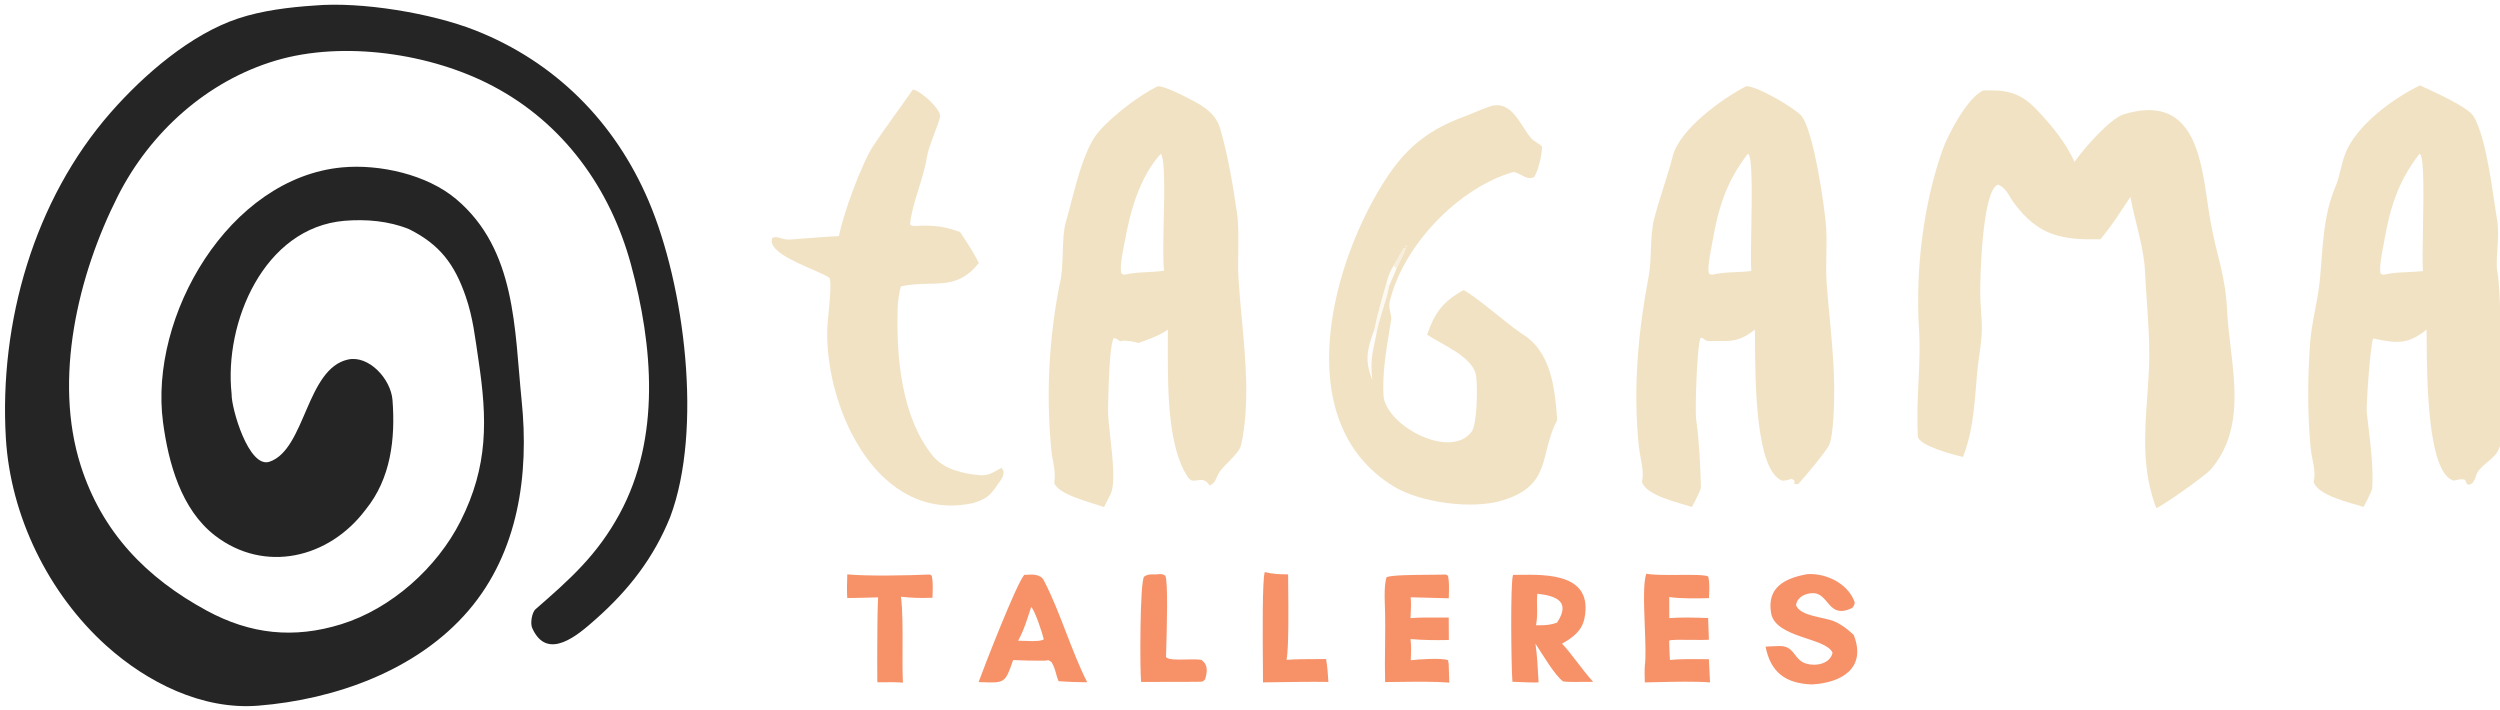 <?xml version="1.0" encoding="utf-8" ?><svg xmlns="http://www.w3.org/2000/svg" xmlns:xlink="http://www.w3.org/1999/xlink" width="500" height="142" viewBox="0 0 500 142"><path fill="#252525" transform="scale(0.139 0.139)" d="M683.5 43.534C621.258 19.038 519.763 1.983 452.134 7.983C416.143 10.355 377.181 15.144 342.867 26.509C274.427 49.188 207.121 107.39 159.616 161.489C48.933 287.535 -1.315 464.103 8.407 630.106C14.967 742.119 69.527 853.966 153.1 929.165C211.467 981.684 290.941 1021.81 371.513 1015.36C482.211 1006.49 600.584 964.557 674.364 878.181C745.887 794.451 761.566 682.676 750.531 576.014C740.153 473.391 742.836 359.316 656.25 286.388C614.289 251.046 546.274 235.924 492.725 240.813C329.358 255.704 214.203 454.908 234.577 607.665C242.348 665.917 260.523 732.989 309.421 770.661C380.883 825.539 473.701 803.227 526.087 733.285C562.449 688.575 568.997 631.181 564.753 575.661C562.417 545.1 530.556 510.796 500.826 517.286C440.559 530.454 439.561 646.605 387.863 664.338C357.887 674.621 332.615 586.817 333.256 566.863C322.089 464.254 379.599 327.557 495.583 317.7C526.848 315.104 559.66 317.887 588.799 329.829C632.638 351.794 653.999 379.954 670.058 426.489C680.79 457.591 683.624 486.09 688.426 517.892C701.324 603.316 702.662 670.576 662.596 749.986C628.762 817.044 562.966 875.844 490.937 898.178C422.565 919.379 360.238 912.608 297.523 878.65C210.626 831.596 146.758 765.765 116.194 670.049C76.501 545.749 112.052 395.697 169.636 281.961C216.01 190.37 297.936 116.375 397.223 86.997C494.329 58.26 620.337 76.872 709.082 123.81C810.506 177.13 878.025 270.855 907.839 380.531C939.5 496.993 951.09 629.919 891.367 739.595C858.949 799.131 819.903 833.565 770.638 876.508C765.143 881.296 762.669 897.385 765.886 903.911C787.657 952.359 832.345 912.876 856.043 891.938L856.98 891.111C904.587 849.076 940.755 802.499 964.425 743.619C1011.35 617.977 985.238 410.999 933.269 289.107C884.653 175.068 798.404 88.756 683.5 43.534Z"/><path fill="#F1E2C3" transform="scale(0.139 0.139)" d="M2931 158.309C2906.87 132.81 2887.14 129.118 2853.73 130.106C2831.55 139.394 2802.66 193.608 2794.69 216.518C2767.34 295.049 2756.6 385.183 2760.85 468.119C2762.96 496.655 2761.66 523.939 2760.37 551.088C2759.17 576.494 2757.97 601.781 2759.56 627.863C2760.38 641.24 2811.48 654.502 2824.35 657.48L2825.28 655.151C2840.79 615.345 2841.24 570.895 2845.61 529.098C2847.33 512.663 2850.65 495.984 2851.43 479.506C2851.93 468.736 2851.18 457.837 2850.42 446.947C2849.87 439.149 2849.33 431.355 2849.25 423.619C2848.99 396.627 2852.35 277.699 2873.53 266.254C2874.03 265.98 2874.6 265.858 2875.14 265.663C2887.55 271.49 2889.63 280.951 2897.62 291.775C2933.49 340.401 2968.14 345.326 3022.15 344.259C3039.79 323.159 3050.12 306.133 3065.35 283.345C3071.45 317.224 3084.45 354.888 3086.24 388.99C3086.84 401.415 3087.78 415.504 3088.76 430.07C3090.69 458.684 3092.73 489.141 3092.51 512.447C3092.31 532.49 3090.9 552.272 3089.5 571.922C3085.71 625.092 3081.99 677.306 3102.6 731.165C3113.67 726.55 3172.19 685.056 3180.59 675.927C3224.41 624.988 3216.86 561.244 3209.51 499.161C3207.43 481.563 3205.36 464.1 3204.49 447.099C3201.68 392.639 3189.65 370.573 3180.1 315.911C3178.66 307.648 3177.37 298.765 3176.03 289.578C3166.03 220.813 3153.55 134.989 3056.09 164.359C3036.14 170.374 2998.12 213.893 2984.95 232.852C2971.94 204.562 2952.21 180.722 2931 158.309Z"/><path fill="#F1E2C3" transform="scale(0.139 0.139)" d="M1705.33 139.141C1696.41 134.634 1675.07 123.962 1665.86 124.034C1639.57 136.791 1599.52 167.236 1579.99 190.529C1556.77 218.242 1544.02 283.915 1533.48 319.928C1526.94 342.261 1531.39 384.368 1524.72 408.691C1509.19 487.482 1505.09 566.359 1512.56 646.36C1513.17 652.929 1514.2 658.435 1515.17 663.636C1517.01 673.48 1518.64 682.23 1516.89 695.022C1522.86 712.185 1572.61 723.658 1588.54 729.629L1597.76 711.42C1605.16 696.501 1601.03 660.012 1597.53 629.063C1595.67 612.576 1593.99 597.661 1594.31 588.418C1594.98 569.56 1595.48 499.741 1602.33 486.523C1605.72 486.526 1607.48 487.986 1608.99 489.242C1610.81 490.744 1612.27 491.955 1615.73 490.034C1625.64 490.669 1628.64 490.885 1638.13 493.489C1654.06 487.568 1666.08 483.876 1680.4 474.336C1680.47 481.581 1680.43 489.624 1680.4 498.249C1680.16 557.101 1679.8 643.005 1709.28 686.736C1713.28 692.669 1717.93 691.918 1722.84 691.124C1728.55 690.203 1734.61 689.223 1740.43 698.584C1746.47 696.154 1748.72 691.885 1751.23 685.547C1757.43 669.927 1782.78 654.985 1786.07 639.192C1798.11 581.274 1792.41 519.669 1786.85 459.611C1785.03 439.949 1783.23 420.453 1782.06 401.307C1781.31 388.844 1781.49 375.496 1781.68 362.019C1781.96 342.286 1782.23 322.277 1779.57 304.366C1773.7 264.884 1766.68 222.605 1755.47 184.486C1748.42 160.544 1726.2 149.684 1705.33 139.141ZM1674.93 389.459C1654.38 392.567 1639.56 390.512 1617.51 395.25C1615.59 394.817 1615.12 394.254 1613.32 393.194C1611.44 383.027 1614.59 366.817 1616.96 354.573C1617.39 352.341 1617.8 350.241 1618.15 348.333C1626.28 303.652 1639.34 255.849 1670.17 221.148C1676.4 228.788 1675.36 275.659 1674.4 318.98C1673.74 348.815 1673.11 376.966 1674.93 389.459Z"/><path fill="#F1E2C3" transform="scale(0.139 0.139)" d="M2512.61 124.111C2512.53 124.12 2512.45 124.128 2512.37 124.135C2478.01 141.759 2416.71 185.863 2406.85 224.689C2398.98 255.099 2387.4 285.963 2379.76 316.178C2373.66 341.85 2377.02 372.145 2372.21 397.536C2356.76 479.297 2349.54 559.53 2358.1 642.697C2358.67 648.269 2359.7 653.743 2360.72 659.154C2362.87 670.654 2364.98 681.868 2362.57 693.133C2367.69 713.093 2416.43 723.485 2434.47 729.448C2434.91 728.586 2435.52 727.433 2436.24 726.079C2440.24 718.517 2447.55 704.699 2447.41 700.308C2446.45 669.465 2444.99 635.204 2440.69 605.17C2438.43 589.456 2441.97 496.337 2446.66 486.487L2448.81 486.025L2455.79 490.59C2461.22 490.499 2466.1 490.594 2470.62 490.682C2490.79 491.075 2503.63 491.326 2525.04 474.242C2525.14 478.775 2525.17 484.818 2525.2 491.999C2525.49 549.059 2526.13 677.957 2564.58 691.683C2571.08 691.171 2571.26 691.063 2577.49 688.986C2583.35 691.352 2582.33 693.124 2581.6 694.396C2580.88 695.646 2580.44 696.414 2587.06 696.789C2594.5 689.181 2628.38 648.545 2632.04 639.841C2638.51 624.416 2639.23 576.44 2639.14 558.953C2638.86 508.726 2631.95 457.497 2628.29 407.321C2627.29 393.5 2627.56 379.762 2627.84 366.032C2628.09 353.556 2628.34 341.087 2627.63 328.567C2626.04 300.659 2609.03 183.462 2590.87 165.455C2578.89 153.571 2528.62 124.156 2513.17 124.077C2512.98 124.072 2512.79 124.092 2512.61 124.111ZM2519.89 389.942C2499.9 392.408 2484.07 390.685 2463.07 395.3L2458.97 393.995C2456.72 385.87 2460.18 367.792 2462.49 355.729C2462.97 353.187 2463.41 350.913 2463.73 349.054C2472.27 299.592 2483.67 261.423 2515.03 221.134C2515.29 221.328 2515.56 221.487 2515.78 221.71C2521.71 227.636 2520.69 284.431 2519.84 331.154C2519.36 357.782 2518.94 381.138 2519.89 389.942Z"/><path fill="#F1E2C3" transform="scale(0.139 0.139)" d="M2191.73 182.737C2181 166.078 2169.58 148.354 2148.39 151.761C2133.01 156.268 2121.13 162.448 2105.47 168.239C2059.4 185.265 2026.89 208.983 1998.02 251.479C1916.39 372.347 1851.97 606.597 2005.59 700.048C2043.82 723.297 2118.44 733.552 2162.6 719.793C2233.53 697.69 2214.53 653.781 2240.65 604.239C2237.28 560.229 2232.62 505.777 2189.61 480.162C2162.84 461.665 2130.17 431.479 2106.07 417.323C2076.49 433.376 2064.03 450.25 2053.44 481.604C2075.29 496.034 2119.92 513.702 2123.88 540.751C2126.19 556.638 2125.58 610.297 2117.48 621.107C2086.79 662.088 1994.25 612.475 1990.63 569.25C1988.85 538.234 1994.15 506.089 1999.27 475.083C2000.05 470.333 2000.83 465.611 2001.58 460.923C2002.18 457.116 2001.34 453.419 2000.46 449.546C1999.39 444.834 1998.25 439.861 1999.6 434.111C2018.31 354.153 2097.95 270.112 2177.91 247.354C2183.34 248.797 2187.19 250.855 2190.5 252.625C2196.05 255.593 2200.08 257.747 2207.5 254.81C2213.61 244.491 2218.47 223.636 2218.73 211.615C2218.76 210.11 2214.3 207.16 2210.23 204.474C2207.6 202.731 2205.13 201.1 2204.17 200.048C2199.79 195.243 2195.81 189.067 2191.73 182.737ZM1974.61 546.729C1963.16 518.656 1967.09 502.726 1977.31 474.631C1981.76 452.291 1988.66 429.28 1994.79 407.256C1998.27 395.718 1999.04 392.257 2005.35 381.873C2010.22 373.205 2014.7 365.2 2020.03 356.785L2022.83 356.821L2023.13 356.049L2021.55 354.715L2024.21 352.588C2021.09 364.313 2014.39 375.527 2009.28 386.87C2005.64 395.091 2002.27 402.973 1998.85 411.28C1994.36 435.489 1984.8 455.86 1980.27 481.071C1979.54 484.678 1978.86 487.952 1978.23 490.978C1973.85 512.008 1971.96 521.072 1974.61 546.729Z"/><path fill="#F1E2C3" fill-opacity="0.216" transform="scale(0.139 0.139)" d="M1998.85 411.28L1994.79 407.256C1988.66 429.28 1981.76 452.291 1977.31 474.631L1980.27 481.071C1984.8 455.86 1994.36 435.489 1998.85 411.28Z"/><path fill="#F1E2C3" fill-opacity="0.055" transform="scale(0.139 0.139)" d="M1980.27 481.071L1977.31 474.631C1967.09 502.726 1963.16 518.656 1974.61 546.729C1971.96 521.072 1973.85 512.008 1978.23 490.978C1978.86 487.952 1979.54 484.678 1980.27 481.071Z"/><path fill="#F1E2C3" fill-opacity="0.58" transform="scale(0.139 0.139)" d="M2020.03 356.785C2014.7 365.2 2010.22 373.205 2005.35 381.873L2009.28 386.87C2014.39 375.527 2021.09 364.313 2024.21 352.588L2021.55 354.715L2023.13 356.049L2022.83 356.821L2020.03 356.785Z"/><path fill="#F1E2C3" fill-opacity="0.086" transform="scale(0.139 0.139)" d="M2009.28 386.87L2005.35 381.873C1999.04 392.257 1998.27 395.718 1994.79 407.256L1998.85 411.28C2002.27 402.973 2005.64 395.091 2009.28 386.87Z"/><path fill="#F1E2C3" transform="scale(0.139 0.139)" d="M1352.65 168.015C1354.64 158.367 1326.18 131.079 1313.51 128.793C1297.59 151.934 1270.91 187.868 1256.86 209.228C1239.53 235.571 1212.78 308.974 1207.14 339.636C1183.42 340.797 1159.47 343.22 1135.73 344.706C1131.33 344.981 1127.55 343.858 1124.02 342.814C1119.69 341.528 1115.75 340.36 1111.55 342.059C1103.35 359.2 1141.15 375.673 1168.63 387.647C1180.53 392.837 1190.5 397.182 1193.95 400.37C1196.01 410.775 1194.1 430.518 1192.33 448.897C1191.25 460.132 1190.22 470.856 1190.17 478.626C1189.45 590.898 1263.71 753.448 1400.39 723.773C1424.06 716.656 1426.55 709.733 1440.92 689.426C1443.48 685.813 1444.01 681.941 1443.94 677.535L1440.96 673.049C1439.1 674.055 1437.34 675.059 1435.64 676.026C1427.29 680.788 1420.46 684.678 1409.79 683.708C1385.87 681.53 1358.84 675.71 1342.59 656.434C1296.69 600.417 1289.35 512.317 1291.69 442.339C1292.02 432.604 1293.72 421.037 1296.23 412.211C1310.45 408.825 1323.69 408.568 1336.23 408.324C1362.52 407.814 1385.72 407.363 1408.43 378.253C1399.18 360.571 1392.34 350.179 1381.29 333.788C1361.65 326.735 1348.94 324.586 1327.78 324.63C1326.12 324.632 1324.3 324.777 1322.46 324.924C1317.13 325.349 1311.64 325.787 1309.43 322.791C1312.02 293.535 1329.14 256.108 1333.66 226.239C1336.08 210.324 1350.18 179.914 1352.65 168.015Z"/><path fill="#F79168" transform="scale(0.139 0.139)" d="M2185.61 827.097C2182.6 827.141 2179.73 827.184 2177.04 827.198C2172.93 838.137 2174.48 961.889 2176.15 980.985C2178.91 981.077 2181.93 981.204 2185.07 981.337C2194.73 981.744 2205.58 982.202 2213.78 981.843C2212.68 963.858 2211.93 943.695 2209.26 926.057C2218.06 939.419 2237.88 973.096 2249.34 980.552L2257.18 981.136C2260.53 981.138 2263.91 981.152 2267.29 981.167C2275.63 981.201 2284.03 981.237 2292.27 981.093C2276.94 964.118 2260.76 940.075 2247.53 926.136C2262.89 917.396 2276.12 907.971 2279.79 889.64C2292.6 825.528 2226.43 826.498 2185.61 827.097ZM2214.44 899.672C2213.11 899.684 2211.7 899.698 2210.18 899.721C2211.99 888.247 2211.79 880.759 2211.59 873.15C2211.44 867.498 2211.28 861.78 2211.95 854.312C2238.38 857.146 2260.83 865.085 2240.3 895.921C2229.55 899.527 2224.23 899.578 2214.44 899.672Z"/><path fill="#F79168" transform="scale(0.139 0.139)" d="M2668.13 865.114C2657.82 838.555 2626.31 824.298 2600.11 826.152C2568.37 831.942 2542 844.988 2548.32 882.09C2554.51 918.348 2628.07 917.273 2636.8 939.419C2632.91 955.284 2613.03 958.94 2599.28 954.988C2581.76 949.948 2583.48 933.585 2566.09 929.9C2561.78 929.245 2552.39 929.756 2545.49 930.131C2543.5 930.239 2541.73 930.336 2540.33 930.391C2547.78 967.485 2569.05 983.357 2606.88 984.807C2649.47 982.55 2685.98 961.594 2667.27 913.718L2665.56 912.088C2657.66 904.668 2649.31 898.387 2639.14 894.024C2624.55 887.765 2589.93 886.834 2584.2 870.674C2586.15 855.963 2605.23 851.297 2614.3 854.304C2620.61 856.395 2624.84 861.415 2629.03 866.394C2636.83 875.652 2644.51 884.767 2665.21 874.633C2665.45 874.282 2665.69 873.936 2665.94 873.593C2667.76 871.021 2669.48 868.601 2668.13 865.114Z"/><path fill="#F79168" transform="scale(0.139 0.139)" d="M1474.85 827.118C1474.46 827.145 1474.08 827.172 1473.7 827.198C1462.34 840.214 1416.39 958.536 1408.05 981.389C1409.81 981.452 1411.5 981.516 1413.1 981.577C1445.49 982.807 1446.39 982.842 1457.7 949.746C1473.08 950.409 1486.97 950.748 1502.35 950.654C1506.76 950.318 1507.89 949.824 1508.86 950.044C1509.72 950.24 1510.45 950.997 1513.22 952.926C1519.63 964.608 1518.78 969.879 1523.18 980.191C1537.61 981.107 1549.89 981.691 1564.32 981.699C1540.71 935.006 1526.01 881.606 1501.92 835.108C1496.98 825.57 1484.62 826.435 1474.85 827.118ZM1485.4 922.466L1464.93 921.888C1473.38 906.738 1478.27 889.856 1483.69 873.385C1489.06 878.08 1500.13 911.973 1501.86 919.927C1498.48 922.037 1493 922.208 1488.31 922.354C1487.29 922.386 1486.31 922.417 1485.4 922.466Z"/><path fill="#F79168" transform="scale(0.139 0.139)" d="M2081.97 827.489C2081.09 826.839 2080.8 826.626 2079.34 826.656C2075.02 826.873 2067.13 826.928 2057.84 826.992C2033.76 827.159 2000.25 827.392 1994.95 830.68C1991.81 841.901 1992.09 857.102 1992.55 868.821C1993.35 889.021 1993.12 909.246 1992.9 929.46C1992.7 946.793 1992.5 964.117 1992.96 981.41C1998.95 981.365 2005.27 981.278 2011.76 981.189C2036.24 980.852 2063.25 980.48 2085.31 982.167L2084.41 955.046L2083.46 949.847C2073.77 946.371 2040.64 948.664 2029.89 949.976C2029.93 948.992 2029.97 948.037 2030 947.106C2030.4 937.157 2030.69 930.03 2029.52 919.545C2049.62 921.131 2064.58 921.218 2084.67 920.857L2084.49 888.551C2080.78 888.552 2076.88 888.529 2072.88 888.504C2058.43 888.416 2042.68 888.32 2029.51 889.387C2029.57 888.149 2029.63 886.93 2029.68 885.727C2030.13 876.751 2030.52 868.627 2029.77 859.381L2084.59 860.86C2084.61 859.016 2084.66 857.106 2084.72 855.155C2084.95 846.283 2085.21 836.575 2083.52 828.553C2082.81 828.112 2082.34 827.762 2081.97 827.489Z"/><path fill="#F79168" transform="scale(0.139 0.139)" d="M2415.13 827.197C2397.02 827.313 2378.09 827.435 2368.92 825.495C2364.15 836.751 2365.42 870.158 2366.61 901.506C2367.48 924.444 2368.31 946.28 2366.7 957.527C2366.13 961.514 2366.47 977.523 2366.62 981.872C2372.3 981.778 2378.52 981.633 2385.05 981.48C2410.04 980.897 2439.53 980.209 2460.47 981.879L2458.81 948.491C2455.42 948.484 2451.88 948.455 2448.27 948.426C2433.17 948.303 2416.64 948.168 2402.75 949.565C2402.23 940.119 2401.89 931.227 2401.68 921.766C2404.39 920.291 2419.21 920.479 2433.5 920.661C2443.8 920.791 2453.82 920.919 2458.84 920.417L2457.73 889.221C2456.19 889.176 2454.66 889.13 2453.15 889.085C2435.45 888.553 2419.97 888.087 2401.86 889.33L2401.77 859.028C2417.15 861.472 2442.77 861.09 2458.97 860.629C2459.02 858.82 2459.09 857 2459.16 855.174C2459.49 846.581 2459.83 837.873 2457.97 829.671C2454.41 826.944 2435.28 827.067 2415.13 827.197Z"/><path fill="#F79168" transform="scale(0.139 0.139)" d="M1338.13 826.639C1337.85 826.539 1337.51 826.604 1336.48 826.664C1307.41 828.041 1247.16 829.195 1219.12 826.419C1219.09 827.555 1219.05 828.678 1219.02 829.789C1218.69 840.278 1218.39 849.766 1219.09 860.499C1233.83 860.225 1248.71 860.066 1263.43 859.482C1262.42 882.254 1262.35 905.89 1262.28 929.1C1262.26 935.49 1262.24 941.847 1262.2 948.145L1262.33 981.713C1264.52 981.708 1267.01 981.682 1269.66 981.654C1279.48 981.551 1291.59 981.424 1299.18 982.276C1298.48 968.291 1298.55 950.74 1298.63 932.73C1298.74 905.484 1298.86 877.188 1296.29 858.602C1314.6 860.535 1323.42 860.578 1341.68 860.117C1341.72 858.298 1341.78 856.431 1341.85 854.535C1342.13 845.834 1342.43 836.522 1340.73 828.517C1338.8 827.249 1338.53 826.781 1338.13 826.639Z"/><path fill="#F79168" transform="scale(0.139 0.139)" d="M1853.39 826.462C1840.01 826.173 1832.71 826.26 1819.83 823.116C1816.12 834.357 1816.77 913.386 1817.13 957.101C1817.22 968.182 1817.29 976.994 1817.27 981.857C1823.01 981.778 1828.76 981.69 1834.51 981.602C1860.12 981.209 1885.86 980.815 1911.37 981.18C1910.6 969.18 1909.96 960.151 1908.09 948.303C1903.87 948.34 1899.34 948.342 1894.66 948.344C1880.07 948.35 1863.98 948.357 1851.19 949.421C1854.39 931.687 1853.86 877.613 1853.53 844.444C1853.46 837.284 1853.4 831.098 1853.39 826.462Z"/><path fill="#F79168" transform="scale(0.139 0.139)" d="M1665.99 826.248C1665.29 826.312 1664.53 826.38 1663.7 826.44C1662.44 826.453 1661.27 826.441 1660.19 826.429C1654.7 826.37 1651.14 826.331 1646.13 829.707C1640.04 838.533 1640.05 963.793 1641.86 981.216L1722.31 981.028C1724.39 980.898 1725.89 980.888 1727.02 980.88C1730.54 980.857 1730.62 980.857 1733.99 977.379C1737.02 966.779 1738.82 956.697 1728.55 949.45C1723.09 948.5 1714.93 948.691 1706.71 948.884C1693.78 949.186 1680.69 949.493 1677.73 945.361C1677.78 943.097 1677.88 939.41 1678.02 934.71C1678.87 905.194 1680.87 835.754 1676.69 828.257C1672.55 825.659 1670.19 825.871 1665.99 826.248Z"/><path fill="#F1E2C3" transform="scale(0.139 0.139)" d="M3606 597.973L3606 535.942C3595.28 506.628 3599.72 425.27 3593.21 390.569C3591.79 383.045 3592.52 371.67 3593.31 359.337C3594.22 345.156 3595.2 329.708 3593.11 317.39C3586.53 278.578 3578.47 201.057 3559.38 167.749C3551.17 153.441 3498.49 130.769 3481.92 122.83C3443.95 141.327 3389.94 180.044 3374.13 222.006C3368.98 235.686 3366.21 254.515 3361.03 266.867C3341.61 312.609 3342.62 356.438 3337.75 404.667C3334.8 433.779 3325.87 464.809 3323.84 494.159C3320.39 544.141 3319.94 594.309 3324.65 644.226C3325.21 650.172 3326.31 655.736 3327.39 661.153C3329.5 671.804 3331.5 681.888 3329.03 693.198C3334.18 713.129 3382.96 723.506 3400.91 729.448C3403.47 724.422 3412.98 706.445 3413.23 702.515C3415.06 673.907 3411.06 640.817 3407.52 611.536C3406.79 605.528 3406.08 599.68 3405.45 594.064C3404.25 583.493 3411.02 491.801 3414.67 487.085L3417 487.541C3447.13 493.435 3463.94 496.723 3491.43 474.249C3491.52 478.203 3491.56 483.61 3491.6 490.132C3491.98 545.388 3492.9 680.732 3530.25 691.503C3531.82 691.261 3533.33 690.946 3534.8 690.643C3539.3 689.708 3543.3 688.878 3546.87 690.587L3549.52 696.58C3551.85 697.198 3552.54 697.521 3553.15 697.419C3553.87 697.301 3554.49 696.616 3557.44 695.166C3560.23 690.998 3561.11 689.722 3562.54 684.818C3566.79 670.201 3586.75 662.442 3593.96 649.238C3602.39 633.827 3598.93 613.441 3606 597.973ZM3486.3 389.928C3466.31 392.416 3450.52 390.67 3429.48 395.307L3425.38 393.995C3423.13 385.845 3426.61 367.703 3428.92 355.641C3429.4 353.135 3429.82 350.891 3430.14 349.054C3438.68 299.635 3450.08 261.372 3481.46 221.141C3481.7 221.335 3481.98 221.494 3482.2 221.718C3488.12 227.651 3487.09 284.407 3486.24 331.115C3485.76 357.749 3485.34 381.116 3486.3 389.928Z"/></svg>